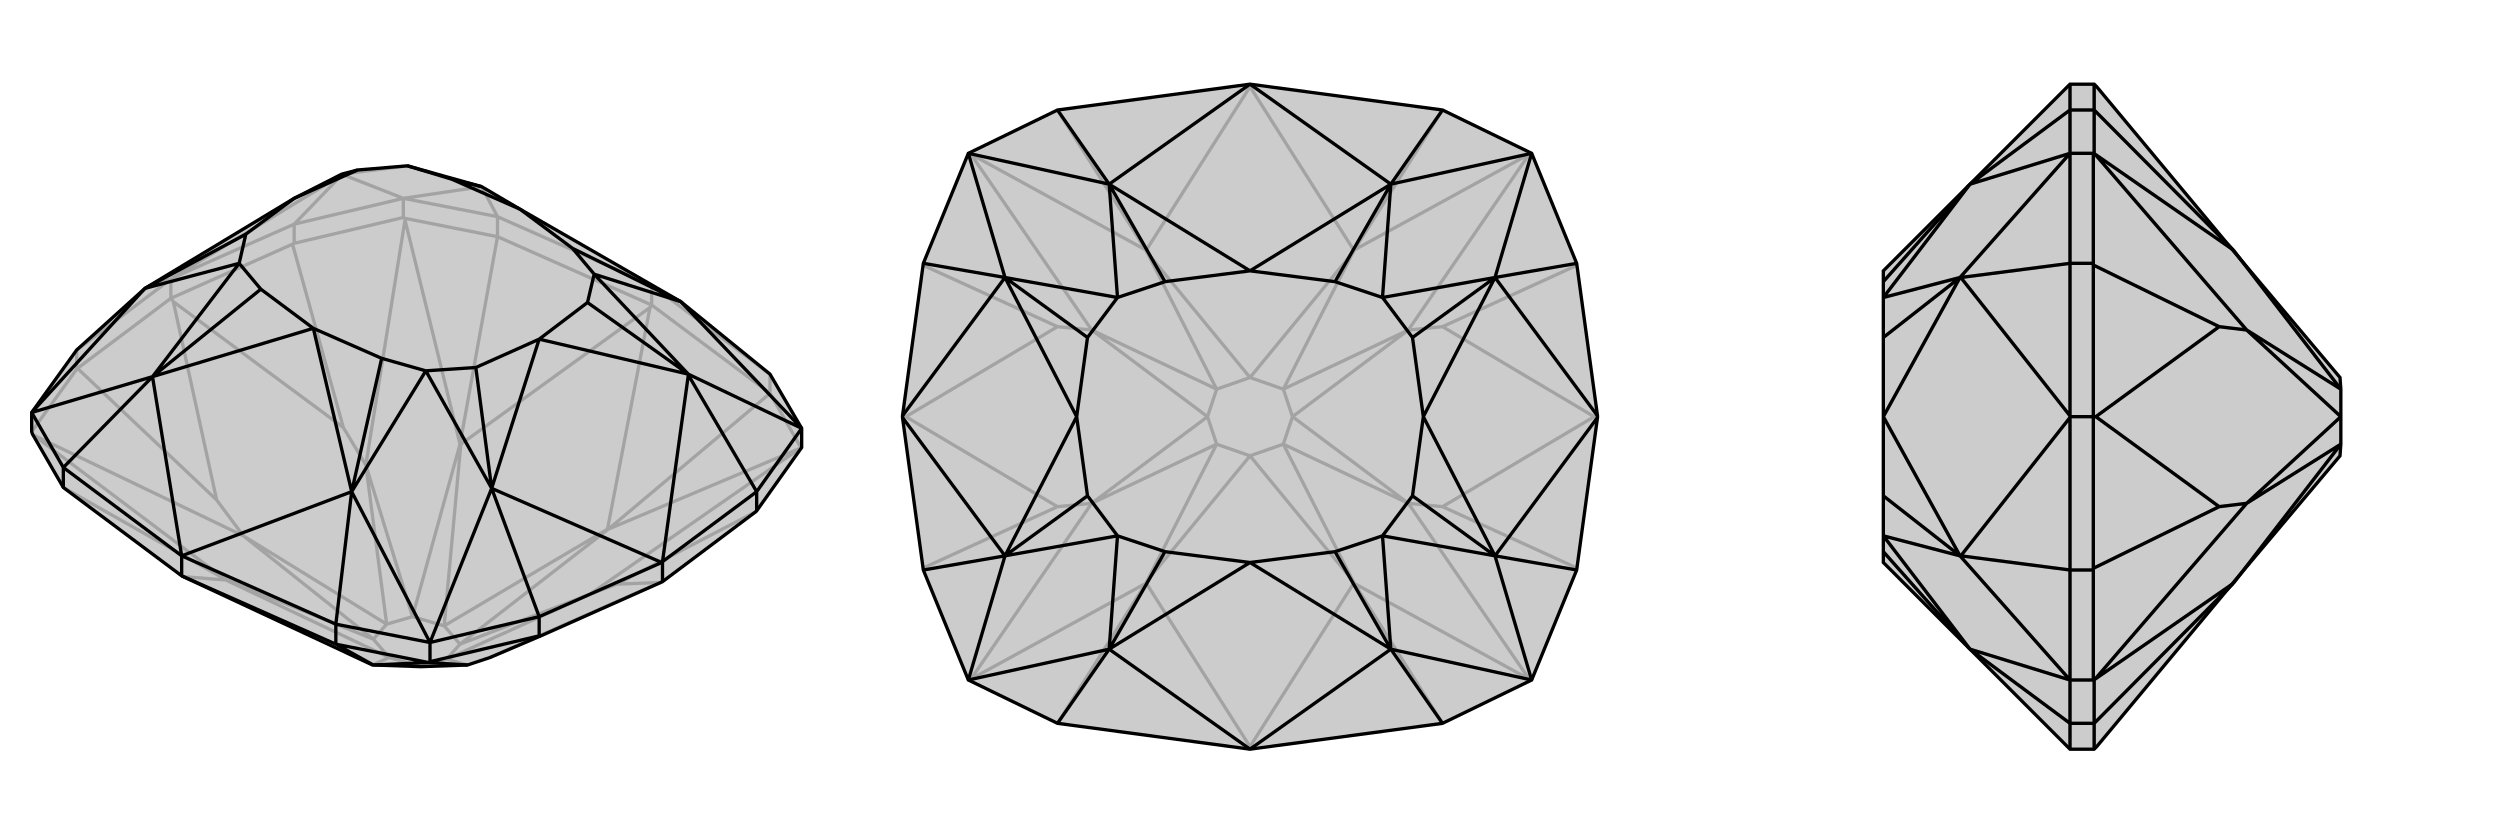 <svg xmlns="http://www.w3.org/2000/svg" viewBox="0 0 3000 1000">
    <g stroke="currentColor" stroke-width="4" fill="none" transform="translate(0 18)">
        <path fill="currentColor" stroke="none" fill-opacity=".2" d="M76,567L39,503L38,500L38,477L92,402L174,328L174,328L353,220L410,191L429,186L489,181L578,206L624,233L817,344L924,431L962,496L962,519L908,595L907,596L795,680L649,745L588,771L561,780L505,782L448,780L447,780L220,674L218,673z" />
<path stroke-opacity=".2" d="M782,348L780,351M924,454L730,617M597,266L552,515M76,567L270,677M961,519L960,520M486,244L486,246M39,503L40,504M907,596L740,683M795,680L792,681M351,275L412,495M93,424L260,582M205,340L208,344M782,348L924,454M782,348L597,266M782,348L782,324M924,454L961,519M961,519L962,519M924,454L924,431M597,266L486,244M486,244L484,243M597,266L597,242M38,500L92,425M484,243L353,274M484,243L484,220M93,424L92,425M93,424L205,340M92,425L92,402M351,275L353,274M351,275L205,340M353,274L353,251M205,340L205,317M220,674L271,678M780,351L729,617M780,351L553,515M960,520L730,617M960,520L708,695M486,246L552,515M486,246L439,540M40,504L270,677M40,504L292,625M740,683L708,695M588,771L792,681M740,683L792,681M412,495L439,540M260,582L292,625M412,495L208,344M260,582L208,344M447,780L467,771M730,617L729,617M729,617L533,733M730,617L552,755M552,515L553,515M553,515L533,733M552,515L495,722M270,677L271,678M271,678L467,771M270,677L448,749M561,780L536,773M708,695L552,755M708,695L536,773M439,540L495,722M439,540L464,731M292,625L448,749M292,625L464,731M467,771L505,782M533,733L552,755M533,733L495,722M467,771L448,749M505,782L536,773M552,755L536,773M495,722L464,731M448,749L464,731M353,251L206,316M92,402L205,317M353,251L484,220M353,251L410,192M597,242L484,220M597,242L782,324M597,242L578,206M924,431L782,324M205,317L205,317M205,317L206,316M206,316L410,192M205,317L174,328M410,192L410,191M484,220L410,191M484,220L578,206M410,191L489,181" />
<path d="M76,567L39,503L38,500L38,477L92,402L174,328L174,328L353,220L410,191L429,186L489,181L578,206L624,233L817,344L924,431L962,496L962,519L908,595L907,596L795,680L649,745L588,771L561,780L505,782L448,780L447,780L220,674L218,673z" />
<path d="M403,755L448,780M514,777L514,777M218,673L403,755M218,673L218,649M403,755L514,777M514,777L516,776M403,755L403,731M76,567L76,543M516,776L647,745M516,776L516,753M908,595L908,572M649,745L647,745M647,745L647,722M795,680L795,657M514,777L448,780M514,777L561,780M908,572L795,656M647,722L794,657M908,572L962,496M908,572L826,432M647,722L516,753M647,722L590,568M403,731L516,753M76,543L38,477M403,731L218,649M403,731L422,572M76,543L218,649M76,543L183,434M795,657L795,656M795,657L794,657M795,656L826,432M794,657L590,568M826,432L826,431M590,568L590,568M218,649L422,572M218,649L183,434M962,496L826,431M962,496L817,344M516,753L590,568M516,753L422,572M38,477L174,328M38,477L183,434M826,431L647,389M590,568L647,389M376,376L422,572M376,376L183,434M578,206L542,197M817,344L713,311M817,344L687,280M422,572L511,427M422,572L458,412M183,434L287,298M183,434L313,329M826,431L713,311M826,431L705,345M590,568L511,427M590,568L571,423M174,328L287,298M174,328L295,263M353,220L429,186M647,389L705,345M647,389L571,423M353,220L295,263M624,233L542,197M624,233L687,280M376,376L458,412M376,376L313,329M489,181L542,197M713,311L687,280M511,427L458,412M287,298L313,329M713,311L705,345M511,427L571,423M287,298L295,263" />
    </g>
    <g stroke="currentColor" stroke-width="4" fill="none" transform="translate(1000 0)">
        <path fill="currentColor" stroke="none" fill-opacity=".2" d="M83,499L83,500L83,501L108,684L162,816L269,868L500,899L731,868L838,816L892,684L917,501L917,500L917,499L892,316L838,184L731,132L500,101L269,132L162,184L108,316z" />
<path stroke-opacity=".2" d="M500,899L500,896M500,101L500,104M731,868L625,700M731,132L625,300M269,132L375,300M269,868L375,700M836,816L835,815M836,184L835,185M164,184L165,185M164,816L165,815M893,682L731,608M893,318L731,392M917,500L913,500M107,318L269,392M107,682L269,608M83,500L87,500M500,896L375,699M500,896L625,699M500,104L625,301M500,104L375,301M835,185L625,300M835,185L690,396M165,185L375,300M165,185L310,396M165,815L375,700M165,815L310,604M835,815L625,700M835,815L690,604M731,608L690,604M731,392L690,396M731,608L913,500M731,392L913,500M269,392L310,396M269,608L310,604M269,392L87,500M269,608L87,500M625,700L625,699M625,699L500,547M625,700L540,533M625,300L625,301M625,301L500,453M625,300L540,467M375,300L375,301M375,301L500,453M375,300L460,467M375,700L375,699M375,699L500,547M375,700L460,533M690,604L540,533M690,604L551,500M690,396L540,467M690,396L551,500M310,396L460,467M310,396L449,500M310,604L460,533M310,604L449,500M500,547L540,533M500,453L540,467M500,453L460,467M500,547L460,533M540,533L551,500M540,467L551,500M460,467L449,500M460,533L449,500" />
<path d="M83,499L83,500L83,501L108,684L162,816L269,868L500,899L731,868L838,816L892,684L917,501L917,500L917,499L892,316L838,184L731,132L500,101L269,132L162,184L108,316z" />
<path d="M108,316L206,333M892,316L794,333M892,684L794,667M108,684L206,667M269,132L331,221M731,132L669,221M731,868L669,779M269,868L331,779M917,499L794,333M917,501L794,667M794,333L794,333M794,667L794,667M83,499L206,333M83,501L206,667M206,333L206,333M206,667L206,667M500,101L331,221M500,101L669,221M500,899L669,779M500,899L331,779M162,184L206,333M162,184L331,221M838,184L794,333M838,184L669,221M838,816L794,667M838,816L669,779M162,816L206,667M162,816L331,779M206,333L292,500M794,333L708,500M794,667L708,500M206,667L292,500M500,325L331,221M500,325L669,221M500,675L669,779M500,675L331,779M331,221L341,357M331,221L398,338M669,221L659,357M669,221L602,338M669,779L659,643M669,779L602,662M331,779L341,643M331,779L398,662M206,333L341,357M206,333L305,405M794,333L659,357M794,333L695,405M794,667L659,643M794,667L695,595M206,667L341,643M206,667L305,595M292,500L305,405M708,500L695,405M708,500L695,595M292,500L305,595M500,325L398,338M500,325L602,338M500,675L602,662M500,675L398,662M341,357L398,338M659,357L602,338M659,643L602,662M341,643L398,662M341,357L305,405M659,357L695,405M659,643L695,595M341,643L305,595" />
    </g>
    <g stroke="currentColor" stroke-width="4" fill="none" transform="translate(2000 0)">
        <path fill="currentColor" stroke="none" fill-opacity=".2" d="M516,896L680,699L808,547L809,533L809,500L809,467L808,453L680,301L516,104L513,101L484,101L364,221L260,325L260,338L260,357L260,405L260,500L260,595L260,643L260,662L260,675L364,779L484,899L513,899z" />
<path stroke-opacity=".2" d="M513,132L680,300M513,868L680,700M513,184L514,185M513,816L514,815M512,318L663,392M512,682L663,608M512,500L515,500M513,899L513,868M513,101L513,132M513,868L513,816M513,816L512,816M513,868L484,868M513,132L513,184M513,184L512,184M513,132L484,132M512,816L512,684M512,816L484,816M512,184L512,316M512,184L484,184M512,682L512,684M512,682L512,500M512,684L484,684M512,318L512,316M512,318L512,500M512,316L484,316M512,500L484,500M514,185L680,300M514,185L696,396M514,815L680,700M514,815L696,604M663,392L696,396M663,608L696,604M663,392L515,500M663,608L515,500M680,300L680,301M680,300L809,467M680,700L680,699M680,700L809,533M696,396L809,467M696,396L809,500M696,604L809,533M696,604L809,500M484,316L484,499M484,684L484,501M484,316L484,184M484,316L353,333M484,684L484,816M484,684L353,667M484,132L484,184M484,868L484,816M484,132L484,101M484,132L364,221M484,868L484,899M484,868L364,779M484,500L484,501M484,500L484,499M484,499L353,333M484,501L353,667M353,333L352,333M353,667L352,667M484,184L352,333M484,184L364,221M484,816L352,667M484,816L364,779M352,333L260,500M352,667L260,500M364,221L260,357M364,221L260,338M364,779L260,643M364,779L260,662M352,333L260,357M352,333L260,405M352,667L260,643M352,667L260,595" />
<path d="M516,896L680,699L808,547L809,533L809,500L809,467L808,453L680,301L516,104L513,101L484,101L364,221L260,325L260,338L260,357L260,405L260,500L260,595L260,643L260,662L260,675L364,779L484,899L513,899z" />
<path d="M513,868L680,700M513,132L680,300M513,816L514,815M513,184L514,185M512,682L663,608M512,318L663,392M512,500L515,500M513,101L513,132M513,899L513,868M513,132L513,184M513,184L512,184M513,132L484,132M513,868L513,816M513,816L512,816M513,868L484,868M512,184L512,316M512,184L484,184M512,816L512,684M512,816L484,816M512,318L512,316M512,318L512,500M512,316L484,316M512,682L512,684M512,500L512,682M512,684L484,684M512,500L484,500M514,185L680,300M514,185L696,396M514,815L680,700M514,815L696,604M663,608L696,604M663,392L696,396M663,608L515,500M663,392L515,500M680,700L680,699M680,700L809,533M680,300L680,301M680,300L809,467M696,604L809,533M696,604L809,500M696,396L809,467M696,396L809,500M484,316L484,499M484,684L484,501M484,316L484,184M484,316L353,333M484,684L484,816M484,684L353,667M484,132L484,184M484,868L484,816M484,132L484,101M484,132L364,221M484,868L484,899M484,868L364,779M484,500L484,499M484,500L484,501M484,499L353,333M484,501L353,667M353,333L352,333M353,667L352,667M484,184L352,333M484,184L364,221M484,816L352,667M484,816L364,779M352,333L260,500M352,667L260,500M364,221L260,357M364,221L260,338M364,779L260,643M364,779L260,662M352,333L260,357M352,333L260,405M352,667L260,643M352,667L260,595" />
    </g>
</svg>